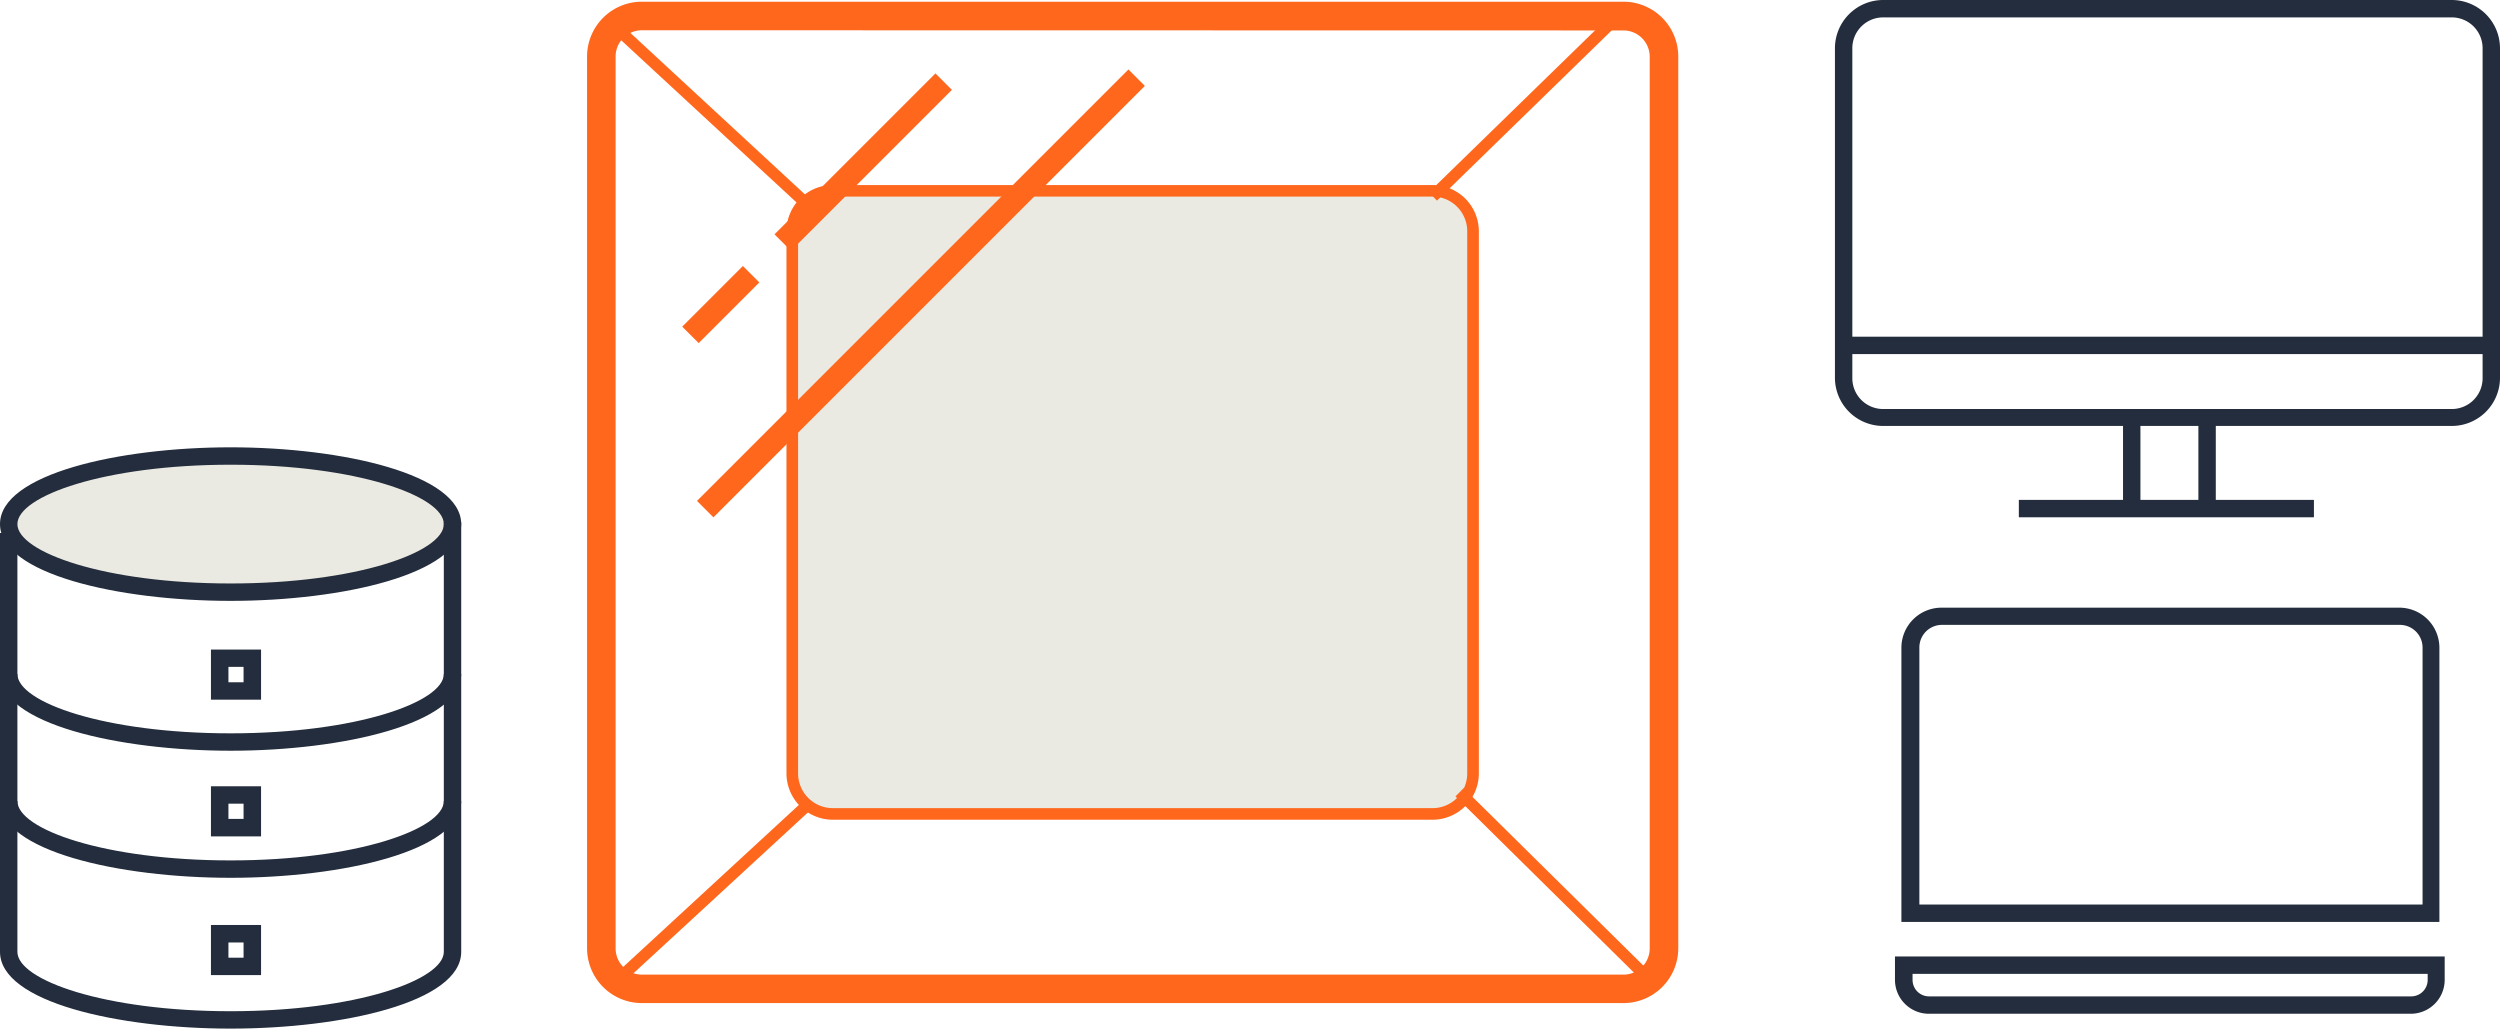 <?xml version="1.0" encoding="UTF-8"?> <svg xmlns="http://www.w3.org/2000/svg" viewBox="0 0 264.41 108.79"><defs><style>.cls-1{fill:#ff671d;}.cls-2{fill:#ebeae2;}.cls-3{fill:#242d3d;}</style></defs><title>icono-edge</title><g id="Capa_2" data-name="Capa 2"><g id="Capa_1-2" data-name="Capa 1"><path class="cls-1" d="M171.71,106.09H67.88a5.8,5.8,0,0,1-5.79-5.8V6A5.8,5.8,0,0,1,67.88.18H171.71A5.8,5.8,0,0,1,177.5,6v94.31A5.8,5.8,0,0,1,171.71,106.09ZM67.88,3.2A2.78,2.78,0,0,0,65.11,6v94.31a2.77,2.77,0,0,0,2.77,2.77H171.71a2.77,2.77,0,0,0,2.77-2.77V6a2.78,2.78,0,0,0-2.77-2.78Z"></path><rect class="cls-2" x="83.79" y="20.18" width="72" height="65.91" rx="4.29"></rect><path class="cls-1" d="M151.51,86.7H88.08a4.91,4.91,0,0,1-4.9-4.9V24.46a4.9,4.9,0,0,1,4.9-4.89h63.43a4.9,4.9,0,0,1,4.9,4.89V81.8A4.91,4.91,0,0,1,151.51,86.7ZM88.08,20.79a3.67,3.67,0,0,0-3.67,3.67V81.8a3.67,3.67,0,0,0,3.67,3.67h63.43a3.67,3.67,0,0,0,3.67-3.67V24.46a3.67,3.67,0,0,0-3.67-3.67Z"></path><path class="cls-2" d="M47.86,55.43c0,4-10.51,7.2-23.47,7.2S.92,59.41.92,55.43s10.51-7.2,23.47-7.2S47.86,51.45,47.86,55.43Z"></path><path class="cls-3" d="M24.39,63.55C12.57,63.55,0,60.71,0,55.43s12.57-8.12,24.39-8.12,24.39,2.85,24.39,8.12S36.21,63.55,24.39,63.55Zm0-14.4c-13.29,0-22.55,3.31-22.55,6.28s9.26,6.28,22.55,6.28,22.55-3.31,22.55-6.28S37.68,49.15,24.39,49.15Z"></path><path class="cls-3" d="M24.39,108.79C12.57,108.79,0,106,0,100.67V56.37H1.84v44.3c0,3,9.26,6.28,22.55,6.28s22.55-3.31,22.55-6.28V55.22h1.84v45.45C48.78,106,36.21,108.79,24.39,108.79Z"></path><path class="cls-3" d="M24.39,92.84C12.57,92.84,0,90,0,84.72H1.84c0,3,9.26,6.28,22.55,6.28s22.55-3.31,22.55-6.28h1.84C48.78,90,36.21,92.84,24.39,92.84Z"></path><path class="cls-3" d="M24.39,79.4C12.57,79.4,0,76.55,0,71.28H1.84c0,3,9.26,6.28,22.55,6.28s22.55-3.31,22.55-6.28h1.84C48.78,76.55,36.21,79.4,24.39,79.4Z"></path><path class="cls-3" d="M259.31,45.05H199.17a5.1,5.1,0,0,1-5.1-5.1V5.1a5.11,5.11,0,0,1,5.1-5.1h60.14a5.11,5.11,0,0,1,5.1,5.1V40A5.1,5.1,0,0,1,259.31,45.05ZM199.17,1.84a3.26,3.26,0,0,0-3.26,3.26V40a3.26,3.26,0,0,0,3.26,3.26h60.14A3.26,3.26,0,0,0,262.57,40V5.1a3.26,3.26,0,0,0-3.26-3.26Z"></path><rect class="cls-3" x="224.54" y="44.85" width="1.84" height="8.99"></rect><rect class="cls-3" x="232.51" y="44.85" width="1.84" height="8.99"></rect><rect class="cls-3" x="213.52" y="52.87" width="31.21" height="1.84"></rect><path class="cls-3" d="M258,97.51h-56.9v-29a4.24,4.24,0,0,1,4.23-4.24h48.44A4.24,4.24,0,0,1,258,68.48ZM203,95.67h53.22V68.48a2.4,2.4,0,0,0-2.39-2.39H205.34A2.39,2.39,0,0,0,203,68.48Z"></path><rect class="cls-3" x="194.53" y="35.61" width="68.55" height="1.84"></rect><path class="cls-3" d="M255,107.22H204a3.59,3.59,0,0,1-3.58-3.58v-2.48h58.14v2.48A3.59,3.59,0,0,1,255,107.22ZM202.28,103v.64a1.74,1.74,0,0,0,1.74,1.74h51a1.74,1.74,0,0,0,1.74-1.74V103Z"></path><path class="cls-3" d="M27.61,74h-5.3v-5.3h5.3Zm-3.45-1.84h1.6V70.53h-1.6Z"></path><path class="cls-3" d="M27.61,88.46h-5.3v-5.3h5.3Zm-3.45-1.85h1.6V85h-1.6Z"></path><path class="cls-3" d="M27.61,103.13h-5.3v-5.3h5.3Zm-3.45-1.84h1.6V99.68h-1.6Z"></path><rect class="cls-1" x="75.06" y="-1.05" width="1.23" height="27.4" transform="translate(15 59.61) rotate(-47.23)"></rect><polygon class="cls-1" points="151.98 21.22 151.12 20.34 170.58 1.38 171.44 2.26 151.98 21.22"></polygon><polygon class="cls-1" points="66.54 103.36 65.7 102.46 85.06 84.61 85.9 85.51 66.54 103.36"></polygon><rect class="cls-1" x="163.56" y="79.7" width="1.23" height="27.55" transform="translate(-17.69 144.64) rotate(-45.37)"></rect><rect class="cls-1" x="71.7" y="30.98" width="9.07" height="2.46" transform="translate(-0.45 63.34) rotate(-45)"></rect><rect class="cls-1" x="79.26" y="15.91" width="24.07" height="2.46" transform="translate(14.62 69.58) rotate(-45)"></rect><rect class="cls-1" x="65.13" y="29.8" width="64.53" height="2.46" transform="translate(6.59 77.96) rotate(-45)"></rect></g></g></svg> 